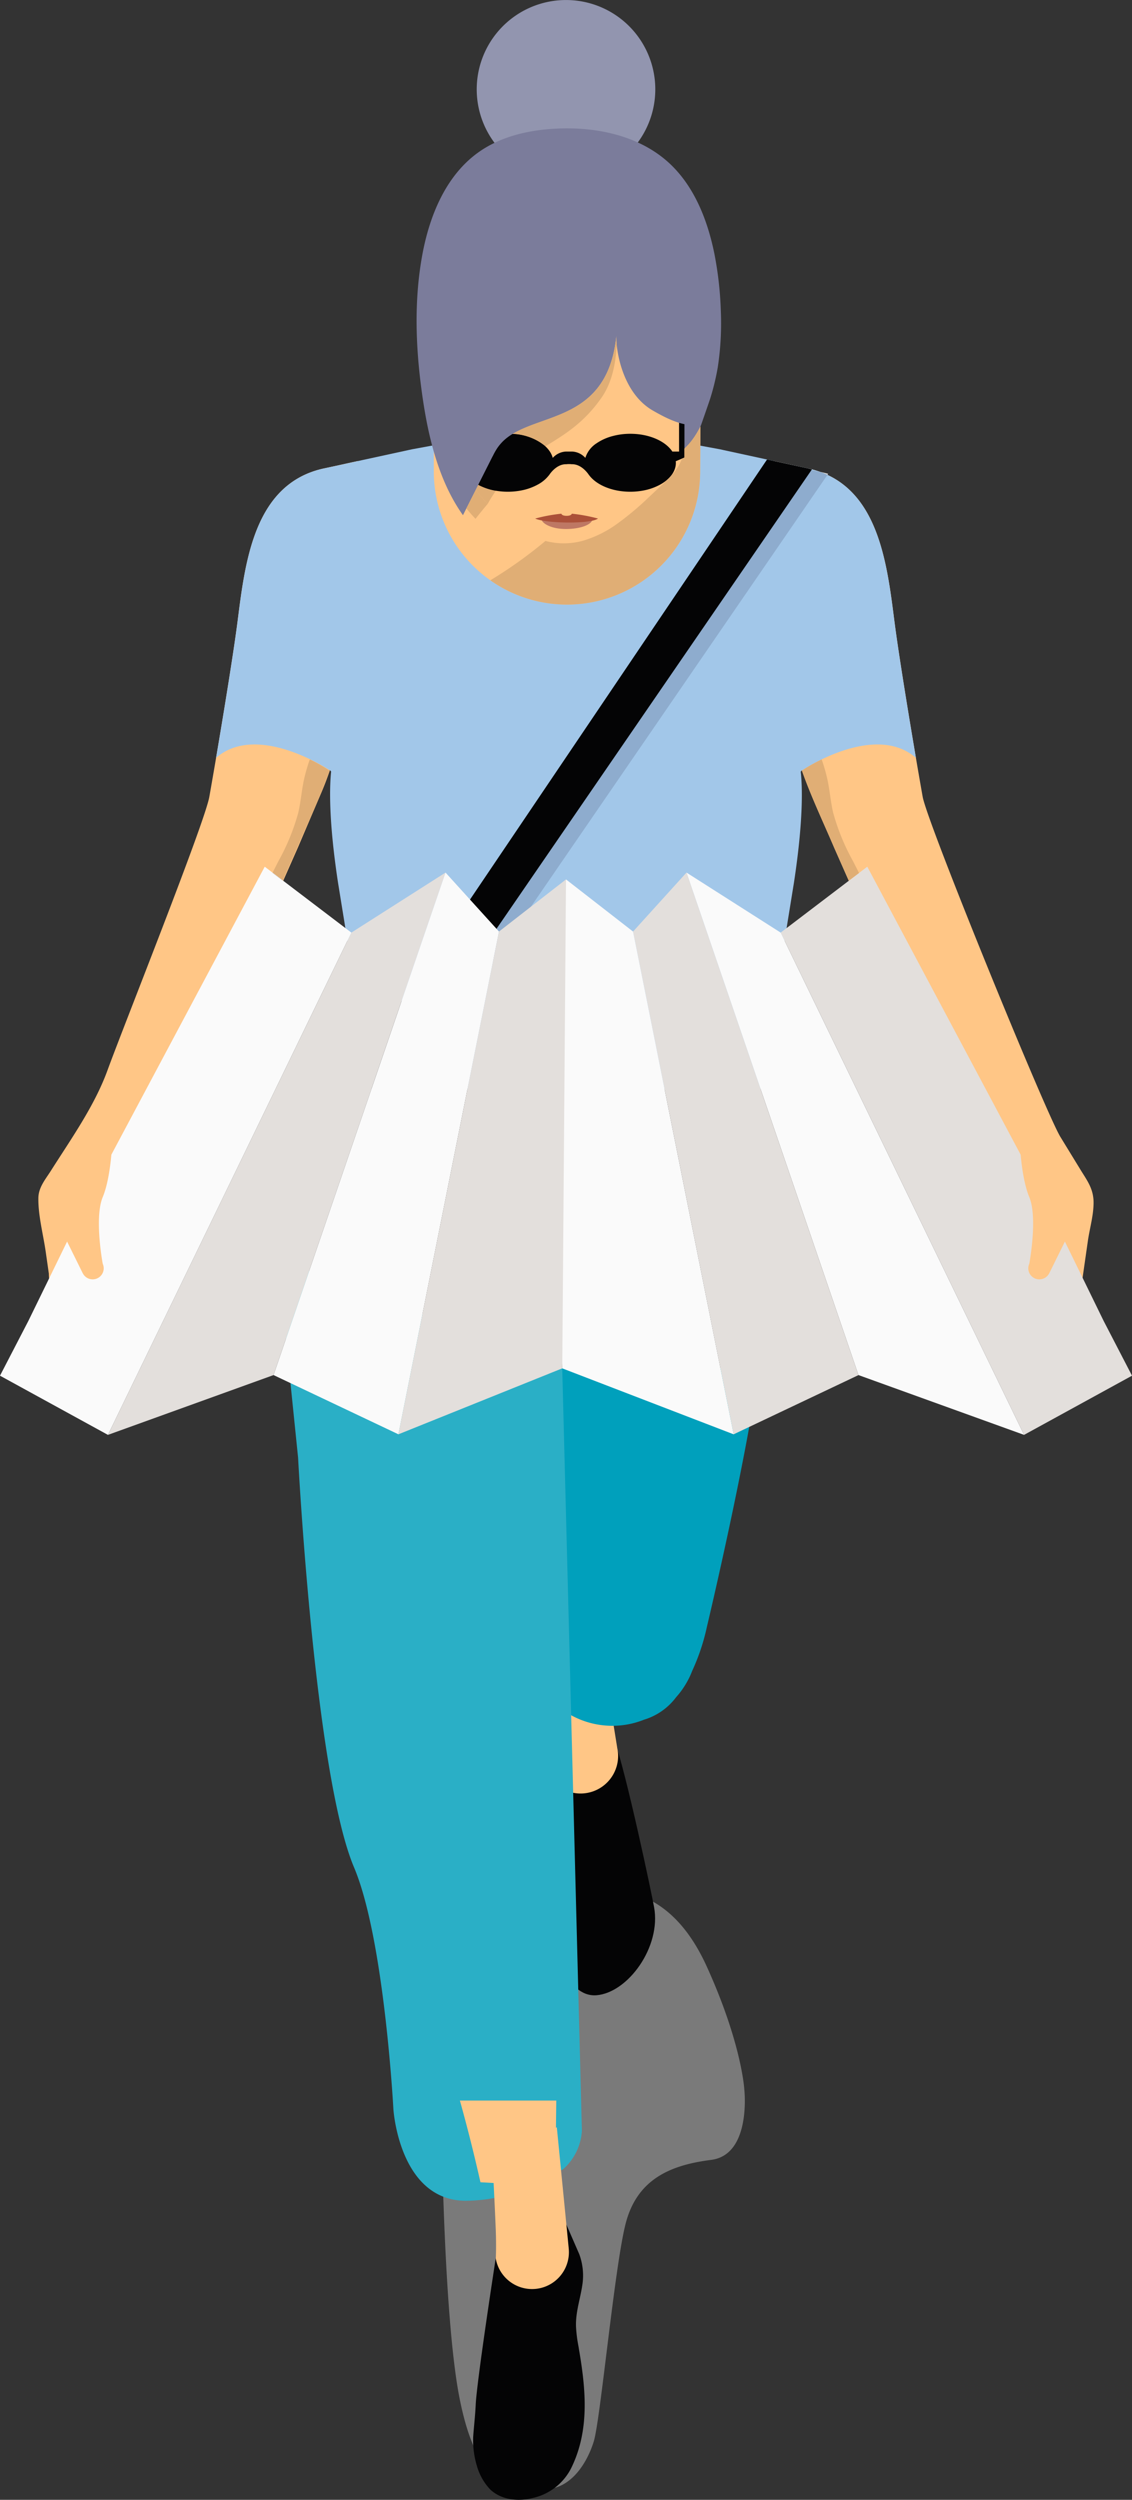 <svg xmlns="http://www.w3.org/2000/svg" width="264.724" height="584.361" viewBox="0 0 264.724 584.361">
  <rect x="0" y="0" width="264.724" height="584.361" fill="#333333" stroke="none"/>
  <g transform="translate(555.174 -11128.285)">
    <path id="Path_1984" data-name="Path 1984" d="M1087.5,882.956q-.643,0-1.262.007c-8.619.094-30.251,2.994-32.858,5.266s-1.892,50.905-.536,50.905h0s.488,44.432,4.187,63.112c4.4,22.269,12.454,19.509,16.964,20.821a10.541,10.541,0,0,0,2.946.442c6.448,0,10.117-6.725,11.474-11.153,1.553-5.06,4.743-39.739,7.359-50.548s10.617-14.071,20.083-15.273,7.769-16.414,7.769-16.414-.552-10.644-8.752-28.721c-7.806-17.207-18.9-18.443-27.379-18.443" transform="translate(-1504.735 10686.651)" fill="#c1c1c1" opacity="0.502"/>
    <rect id="Rectangle_102" data-name="Rectangle 102" width="75.559" height="143.989" transform="translate(-454.82 11567.89)" fill="none"/>
    <rect id="Rectangle_103" data-name="Rectangle 103" width="75.542" height="143.989" transform="translate(-454.816 11567.89)" fill="none"/>
    <path id="Path_1985" data-name="Path 1985" d="M1069.321,915.881s3.228,13.091,10.567,12.5,15.157-11.27,13.469-20.576c-.63-3.473-6.295-30.441-9.339-39.333-3.358-9.8-25.283,40.149-25.283,40.149" transform="translate(-1495.567 10666.317)" fill="#040405"/>
    <path id="Path_1986" data-name="Path 1986" d="M1079.857,875.168l0-.009-1.049-6.533h-.3l-.836-5.046h-15.173l2.817,7.094a8.783,8.783,0,1,0,14.756,6.434,8.9,8.9,0,0,0-.222-1.94" transform="translate(-1490.698 10661.645)" fill="#ffc686"/>
    <path id="Path_1987" data-name="Path 1987" d="M1060.647,829.9l-1.975,73.829a65.431,65.431,0,0,0,13.253,5.994,20,20,0,0,0,19.17,2.375,14.659,14.659,0,0,0,7.469-5.227,20,20,0,0,0,3.788-6.194,49.2,49.2,0,0,0,3.436-10.3s8.839-37.057,12.161-60.48Z" transform="translate(-1495.646 10618.181)" fill="#00a0bc"/>
    <path id="Path_1990" data-name="Path 1990" d="M1035.432,818.781l4.744,46.436s3.832,73.872,13.086,95.766c7.1,16.8,9.2,56.51,9.2,56.51s1.32,21.263,16.82,21.423a39.138,39.138,0,0,0,18.166-4.643,6.6,6.6,0,0,1,1.471-.788c1.264-.706,2.393-1.413,3.378-2.071a13.064,13.064,0,0,0,4.247-8.844l-4.6-178.319Z" transform="translate(-1525.639 10603.83)" fill="#2aafc6"/>
    <path id="Path_1991" data-name="Path 1991" d="M1160.874,909.736c-.24-2.488-1.429-4.194-2.8-6.382q-2.46-4.017-4.918-8.033c-3.4-5.55-31.12-73.366-32.2-79.489-2.451-13.851-5.55-32.764-6.583-40.831-1.647-12.834-3.468-29.28-16.373-34.725a21.563,21.563,0,0,0-3.878-1.209c-.687-.147-7.93-1.736-7.93-1.736-.4.584,0,2.921,0,3.663q-.007,2.165-.018,4.329c-.011,2.774-.025,5.546-.023,8.319,0,5.531.067,11.068.3,16.6a172.521,172.521,0,0,0,4,31.836c2.078,8.922,6.185,17.168,9.767,25.556l6.837,15.461,1.929-.818,35.371,60.5,7.229,4-15.036,7.534,8.846,18.812s6.054,5.8,12.79-3.692q.7-4.875,1.4-9.755c.431-2.989,1.329-5.928,1.338-8.97,0-.337-.014-.66-.043-.971" transform="translate(-1460.358 10498.715)" fill="#ffc686"/>
    <path id="Path_1992" data-name="Path 1992" d="M1085.729,737.331s-7.24,1.592-7.927,1.736a21.515,21.515,0,0,0-3.88,1.209c-12.9,5.442-14.726,21.893-16.371,34.725-1.033,8.065-4.132,26.983-6.583,40.834-1.081,6.12-20.154,53.86-23.812,63.922-3.042,8.363-8.555,16.093-13.308,23.6-1.255,1.954-2.817,3.8-2.859,6.226-.076,4.061,1.129,8.514,1.709,12.543q.371,2.6.744,5.195a6.573,6.573,0,0,0,.3,2.114c6.736,9.49,12.788,3.695,12.788,3.695l8.848-18.815-15.035-7.536,7.229-4,35.371-60.5,1.928.816,6.837-15.464q2.735-6.408,5.477-12.815c3.2-7.506,4.948-15.262,6.276-23.329,2.916-17.681,2.263-35.838,2.263-53.693Z" transform="translate(-1557.189 10498.715)" fill="#ffc686"/>
    <path id="Path_1971" data-name="Path 1971" d="M1088.821,769.078l.052-.062Z" transform="translate(-1456.737 10539.605)" fill="#dedede"/>
    <path id="Path_1994" data-name="Path 1994" d="M1187.791,779.5c-1.649-12.834-3.468-29.282-16.373-34.725a21.573,21.573,0,0,0-3.878-1.209c-.621-.133-16.481-3.576-19.63-4.26l-.907-.2-28.54-5.268-5.055,1.106v1.067l-9.943-2.174-28.541,5.268-15.9,3.454v.011l-4.641.992a21.578,21.578,0,0,0-3.88,1.209c-12.905,5.442-14.726,21.891-16.371,34.725-.822,6.4-2.941,19.63-5.007,31.74,9.668-8.434,26.511,2.815,26.6,2.925l.027-.069.284.337c-.369,3.518-.607,11.407,1.61,25.961l7.813,48.248h91l7.811-48.248c2.258-14.815,1.963-22.585,1.583-25.927l.313-.371.028.069c.087-.11,16.929-11.359,26.6-2.925-2.064-12.11-4.185-25.34-5-31.74" transform="translate(-1533.773 10494.213)" fill="#a2c7e9"/>
    <path id="Path_1995" data-name="Path 1995" d="M1113.641,759.983l.232-33.85-.314-.069-16.551-3.056-22.042-1.354-22.055,4.073-1.553.337v33.918a31.142,31.142,0,1,0,62.284,0" transform="translate(-1505.087 10478.484)" fill="#ffc686"/>
    <path id="Path_1996" data-name="Path 1996" d="M1147.871,738.442c.35.124.694.259,1.028.4.229.1.453.2.676.3l.172-.254c-.309-.08-.6-.172-.926-.241-.08-.018-.417-.092-.95-.206M1050.964,882.71h-4.385l.165,1.015h3.523Z" transform="translate(-1511.252 10500.148)" fill="#dedede"/>
    <path id="Path_1997" data-name="Path 1997" d="M1090.8,738.442c.348.126.69.259,1.028.4-.339-.142-.68-.275-1.028-.4" transform="translate(-1454.182 10500.148)" fill="#e0ae75"/>
    <path id="Path_1998" data-name="Path 1998" d="M1139.908,737.626v0l-93.835,138.966,1.159,7.169h4.384L1150.229,740.2c-.225-.1-.449-.2-.678-.3-.334-.144-.678-.275-1.026-.4l-8.617-1.869" transform="translate(-1511.906 10499.096)" fill="#8eacce"/>
    <path id="Path_1999" data-name="Path 1999" d="M1147.814,739.258c-.328-.071-4.874-1.056-9.567-2.075v0l-93.835,138.965,1.326,8.184h3.523l99.48-144.834c-.311-.08-.607-.174-.927-.243" transform="translate(-1514.05 10498.523)" fill="#040405"/>
    <path id="Path_1972" data-name="Path 1972" d="M1153.641,867.178l8.66,17.733h0l6.636,12.807-25.242,13.835-27.876-57.5-20.313-41.9-8.734-18.011,20.257-15.406,41.045,77.038Z" transform="translate(-1459.385 10552.151)" fill="#e3dfdc"/>
    <path id="Path_1973" data-name="Path 1973" d="M1075.01,793.37l-8.539,17.617L1018.09,910.78l38.724-13.979,32.432-94.719,7.788-22.745Z" transform="translate(-1548.02 10552.924)" fill="#e3dfdc"/>
    <path id="Path_1974" data-name="Path 1974" d="M1075.217,779.336l-7.866,22.974L1035,896.8l29.2,13.846,19.747-98.672,3.775-18.851Z" transform="translate(-1526.203 10552.924)" fill="#fafafa"/>
    <path id="Path_1975" data-name="Path 1975" d="M1086.942,780.034l-15.679,12.193-3.626,18.125-19.9,99.4,38.321-15.42.88-31.273Z" transform="translate(-1509.753 10553.824)" fill="#e3dfdc"/>
    <path id="Path_1976" data-name="Path 1976" d="M1099.18,793.37l8.539,17.617L1156.1,910.78,1117.376,896.8l-32.432-94.719-7.788-22.745Z" transform="translate(-1471.792 10552.924)" fill="#fafafa"/>
    <path id="Path_1977" data-name="Path 1977" d="M1084.2,779.336l7.866,22.974,32.356,94.494-29.2,13.846-19.747-98.672-3.775-18.851Z" transform="translate(-1478.834 10552.924)" fill="#e3dfdc"/>
    <path id="Path_1978" data-name="Path 1978" d="M1065.351,780.034l15.679,12.193,3.626,18.125,19.9,99.4-40.08-15.42Z" transform="translate(-1488.162 10553.824)" fill="#fafafa"/>
    <path id="Path_1979" data-name="Path 1979" d="M1083.73,734.426s-2.135,5.016-5.947,7.011-3-8.393-3-8.393Z" transform="translate(-1474.943 10493.184)" fill="#7b7c9b"/>
    <path id="Path_1980" data-name="Path 1980" d="M1089.86,721.946s-29.244,4.989-31.992,15.131l-3.988,10.463c-2.336,6.136,1.954,13.091,5.8,17.6,3.91,4.588,9.059,8.9,15.012,10.633a16.8,16.8,0,0,0,9.112.069,26.244,26.244,0,0,0,8.148-4.057,68.922,68.922,0,0,0,7.3-6.134c1.111-1.04,2.249-2.114,3.362-3.172a20.04,20.04,0,0,0,3.326-3.734,5.8,5.8,0,0,0,1.017-2.286c.028-.309-.014-.651-.014-.964v-9.538Z" transform="translate(-1502.688 10478.859)" fill="#ffc686"/>
    <path id="Path_1981" data-name="Path 1981" d="M1097.5,710.991a20.88,20.88,0,1,1-21.054-20.7,20.877,20.877,0,0,1,21.054,20.7" transform="translate(-1499.431 10438)" fill="#9295af"/>
    <path id="Path_1982" data-name="Path 1982" d="M1106.227,732.155h-1.26v9.652h-1.573c-1.613-2.442-5.41-4.155-9.836-4.155a15.985,15.985,0,0,0-4.107.531,12.1,12.1,0,0,0-3.816,1.718,6.285,6.285,0,0,0-2.584,3.388,4.43,4.43,0,0,0-3.06-1.482h-1.5a4.435,4.435,0,0,0-3.062,1.484c-.852-3.2-5.222-5.639-10.5-5.639a15.983,15.983,0,0,0-4.107.531,12.063,12.063,0,0,0-3.814,1.718,5.693,5.693,0,0,0-2.746,4.524c0,3.743,4.776,6.775,10.667,6.775a16.358,16.358,0,0,0,3.085-.291,13.138,13.138,0,0,0,4.066-1.468,8.1,8.1,0,0,0,2.478-2.119l.007.011.055-.087.062-.089c.4-.57,1.816-2.387,3.813-2.387a2.5,2.5,0,0,0,.431-.03h.634a2.493,2.493,0,0,0,.431.03c2.368,0,3.931,2.563,3.931,2.563l.009-.011c1.707,2.291,5.369,3.878,9.627,3.878a16.34,16.34,0,0,0,3.085-.291,13.155,13.155,0,0,0,4.068-1.468c2.153-1.239,3.511-3.023,3.511-5.016,0-.119-.019-.234-.025-.353l2.029-.863Z" transform="translate(-1501.339 10492.034)" fill="#040405"/>
    <path id="Path_1983" data-name="Path 1983" d="M1120.74,745.809a82.933,82.933,0,0,0-1.489-13.068c-1.656-8.2-4.9-16.2-10.944-21.568-6.92-6.134-16.684-8.17-25.922-7.731-6.425.3-12.978,1.771-18.235,5.481-7.729,5.458-11.581,14.969-13.258,24.28-2.034,11.281-1.452,22.9.284,34.234,1.42,9.256,3.933,18.906,9.27,26.376l6.927-13.718h.018a15.393,15.393,0,0,1,1.147-2.034c6.184-9.1,25.537-3.784,27.8-26.277-.236,1.849.754,13.132,8.546,17.587,3.481,1.991,7.284,3.908,11.254,3.328,0,0,1.981-5.648,2.2-6.388a56.168,56.168,0,0,0,1.7-7.1,68.329,68.329,0,0,0,.7-13.4" transform="translate(-1507.353 10454.906)" fill="#7b7c9b"/>
    <path id="Path_1984-2" data-name="Path 1984" d="M1022.363,867.178l-8.658,17.733-6.636,12.807,25.242,13.835,27.879-57.5,20.31-41.9,8.734-18.011-20.258-15.406-41.045,77.038Z" transform="translate(-1562.243 10552.151)" fill="#fafafa"/>
    <path id="Path_2013" data-name="Path 2013" d="M1024.595,835.586s-2.016-10.711,0-15.562,2.249-13.427,2.249-13.427L1012.1,821.985l7.729,15.645.007.011.121.245.009,0a2.584,2.584,0,0,0,4.625-2.3Z" transform="translate(-1555.747 10588.105)" fill="#ffc686"/>
    <path id="Path_2014" data-name="Path 2014" d="M1113.422,835.586s2.016-10.711,0-15.562-2.249-13.427-2.249-13.427l14.742,15.388-7.729,15.645-.007.011-.122.245-.009,0a2.584,2.584,0,0,1-4.625-2.3Z" transform="translate(-1427.891 10588.105)" fill="#ffc686"/>
    <path id="Path_2015" data-name="Path 2015" d="M1062.372,743.417c.259.882,2.323,2.114,5.676,2.114s6-1,6.191-2.231Z" transform="translate(-1490.871 10506.418)" fill="#be7864"/>
    <path id="Path_2016" data-name="Path 2016" d="M1069.055,743.208c1.154,0,1.22-.5,1.22-.5a39.1,39.1,0,0,1,6.118,1.136c-1.759,1.347-12.385,1.134-14.683,0a39.052,39.052,0,0,1,6.118-1.136s.067.5,1.226.5" transform="translate(-1491.724 10505.658)" fill="#ab5038"/>
    <path id="Path_2017" data-name="Path 2017" d="M1106.263,733.8a18.023,18.023,0,0,1-3.738,5.2v2.087l-.612.263-.069.179a5.753,5.753,0,0,1-.673,1.464,5.107,5.107,0,0,1-.28.454,13.949,13.949,0,0,1-1.739,2.174c-.149.167-.312.332-.483.492-.362.362-.736.715-1.1,1.065-1.115,1.061-2.254,2.135-3.365,3.175a68.682,68.682,0,0,1-7.3,6.134,26.251,26.251,0,0,1-8.145,4.054,17.042,17.042,0,0,1-4.455.6,16.588,16.588,0,0,1-4.286-.561,104.092,104.092,0,0,1-12.882,9.2,31.137,31.137,0,0,0,49.063-25.462Z" transform="translate(-1497.638 10494.157)" fill="#e0ae75"/>
    <path id="Path_2018" data-name="Path 2018" d="M1080.687,733.775a12.8,12.8,0,0,1-1.085,2,16.288,16.288,0,0,1-2.655,3.246v.009a18.022,18.022,0,0,0,3.74-5.2Z" transform="translate(-1472.061 10494.125)" fill="#6c6f88"/>
    <path id="Path_2019" data-name="Path 2019" d="M1094.588,737.172a13.412,13.412,0,0,1-.673,1.468,5.816,5.816,0,0,0,.673-1.468m-.953,1.922h0a14.039,14.039,0,0,1-1.736,2.169,14.039,14.039,0,0,0,1.736-2.169m-2.219,2.664h0c-.367.362-.738.715-1.106,1.067-1.118,1.058-2.254,2.133-3.365,3.172a68.987,68.987,0,0,1-7.307,6.134,26.168,26.168,0,0,1-8.143,4.054,16.78,16.78,0,0,1-8.734.03l-.009.007a16.605,16.605,0,0,0,4.288.561,17.045,17.045,0,0,0,4.455-.6,26.168,26.168,0,0,0,8.143-4.054,68.987,68.987,0,0,0,7.307-6.134c1.111-1.04,2.247-2.114,3.365-3.172.369-.353.74-.706,1.106-1.067" transform="translate(-1490.381 10498.51)" fill="#e0ae75"/>
    <path id="Path_2020" data-name="Path 2020" d="M1079.12,736.065h0c-.007,1.175,0,2.1,0,2.1v-2.1Zm-3.369,6.626c-.16.167-.321.332-.486.495a6.558,6.558,0,0,0,.486-.495" transform="translate(-1474.232 10497.08)" fill="#040405"/>
    <path id="Path_2021" data-name="Path 2021" d="M1056.847,740.3l-.678,1.345-1.484,2.939c.712.935,2.128,2.435,2.128,2.435s1.773-2.256,2.854-3.5c-.655-.68-1.285-1.379-1.885-2.082-.309-.364-.623-.745-.934-1.139" transform="translate(-1500.793 10502.553)" fill="#e0ae75"/>
    <path id="Path_2022" data-name="Path 2022" d="M1055.63,740.3l0,0c.314.392.625.772.934,1.136q.9,1.058,1.888,2.084l0,0c-.657-.68-1.289-1.377-1.89-2.08-.309-.362-.621-.747-.932-1.141" transform="translate(-1499.575 10502.551)" fill="#e0ae75"/>
    <path id="Path_1985-2" data-name="Path 1985" d="M1056.009,740.308l-.678,1.345.683-1.349Z" transform="translate(-1499.957 10502.551)" fill="#6c6f88"/>
    <path id="Path_2024" data-name="Path 2024" d="M1070.011,724.516c0,.037-.009.078-.011.124,0-.041.009-.082.011-.124" transform="translate(-1481.027 10482.176)" fill="#6c6f88"/>
    <path id="Path_2025" data-name="Path 2025" d="M1088.547,724.572c-1.979,19.014-16.238,18.024-24.253,22.9a12.63,12.63,0,0,1,7.651,2.9c4.3-2.648,9-5.4,13.187-11.467,3.257-4.725,3.374-10.93,3.491-12.215a13,13,0,0,1-.076-2.123m-32.294,34.8-.623,1.235c.311.394.623.776.932,1.141.6.7,1.232,1.4,1.89,2.08.089-.154.179-.309.268-.472a26.345,26.345,0,0,1,1.665-2.6,13.5,13.5,0,0,1-4.132-1.381" transform="translate(-1499.573 10482.248)" fill="#e0ae75"/>
    <path id="Path_2026" data-name="Path 2026" d="M1063.943,734.572a11.182,11.182,0,0,0-3.537,3.243,15.788,15.788,0,0,0-1.148,2.034h-.016l-3.342,6.62a13.551,13.551,0,0,0,4.13,1.381,39.625,39.625,0,0,1,7.252-7.518c1.363-1.031,2.813-1.94,4.308-2.861a12.64,12.64,0,0,0-7.648-2.9" transform="translate(-1499.223 10495.154)" fill="#040405"/>
    <path id="Path_2027" data-name="Path 2027" d="M1088.548,724.57c-2.323,22.351-21.614,17.069-27.787,26.153a15.28,15.28,0,0,0-1.148,2.034h-.018l-3.967,7.852.625-1.235,3.342-6.617h.018a15.28,15.28,0,0,1,1.148-2.034,11.178,11.178,0,0,1,3.534-3.246c8.012-4.879,22.276-3.891,24.252-22.9a12.759,12.759,0,0,0,.078,2.121v0a12.755,12.755,0,0,1-.078-2.121" transform="translate(-1499.575 10482.246)" fill="#6c6f88"/>
    <path id="Path_2028" data-name="Path 2028" d="M1092.064,776.4l.023.053-.023-.053m.048.112c.016.037.034.076.051.115-.016-.039-.034-.078-.051-.115m.064.151.046.1-.046-.1m.055.124c.019.043.037.087.057.131-.021-.044-.039-.087-.057-.131m.059.14c.016.041.035.08.051.119l-.051-.119m.062.144.055.128-.055-.128m.055.128,3.463,7.834Z" transform="translate(-1452.552 10549.141)" fill="#dedede"/>
    <path id="Path_2029" data-name="Path 2029" d="M1093.569,767.791a37.383,37.383,0,0,0-4.54,2.556h0v0l-.011.007v0l-.025-.071-.057.067c2.064,5.839,4.721,11.478,7.172,17.168a.28.28,0,0,1,.023.053l.025.057a1.248,1.248,0,0,0,.051.117l.016.037c.014.034.028.067.044.1l.009.018.055.133,0,.007c.019.041.035.082.051.121l.009.023c.021.044.041.087.057.131l3.463,7.834,2.394-1.821c-.465-.919-.93-1.835-1.4-2.756a50.954,50.954,0,0,1-4.659-11.382c-.577-2.5-.77-5.076-1.3-7.586a40.612,40.612,0,0,0-1.379-4.819" transform="translate(-1456.593 10538.024)" fill="#e0ae75"/>
    <path id="Path_2030" data-name="Path 2030" d="M1088.99,768.881l-.057.067.057-.067.023.071,0,0,0,0Zm.037.06h0m0,0-.009.009.009-.009m-.011.009h0m0,0h0" transform="translate(-1456.593 10539.432)" fill="#8eacce"/>
    <path id="Path_1986-2" data-name="Path 1986" d="M1093.726,781.2l2.4-1.823Z" transform="translate(-1450.407 10552.979)" fill="#c7c4c1"/>
    <path id="Path_2032" data-name="Path 2032" d="M1043.6,767.791a40.168,40.168,0,0,0-1.381,4.819c-.529,2.51-.724,5.085-1.3,7.586a50.833,50.833,0,0,1-4.659,11.382l-1.361,2.68,2.391,1.821,3.429-7.758c2.547-5.962,5.355-11.854,7.515-17.967l-.055-.067-.025.071a36.23,36.23,0,0,0-4.553-2.568" transform="translate(-1526.329 10538.024)" fill="#e0ae75"/>
    <path id="Path_2033" data-name="Path 2033" d="M1034.918,779.346c-.012.023-.023.05-.037.073l2.394,1.821.034-.076Z" transform="translate(-1526.35 10552.938)" fill="#d8d8d8"/>
    <path id="Path_1988" data-name="Path 1988" d="M1080.089,947.864c-.048-.279-.1-.559-.149-.841a32.312,32.312,0,0,1-.5-4.1c-.167-3.532,1.072-6.787,1.523-10.234a14.4,14.4,0,0,0-.765-6.819l-4.157-9.549-13.684-.266c0-.4-6.061,38.248-6.382,45-.133,2.79-.449,5.316-.591,7.527a20.955,20.955,0,0,0,.9,6.876,13.327,13.327,0,0,0,3.055,5.374c2.719,2.575,6.725,2.9,10.2,1.97a13.3,13.3,0,0,0,8.743-6.885c4.412-8.917,3.436-18.613,1.8-28.052" transform="translate(-1499.903 10729.369)" fill="#040405"/>
    <path id="Path_1989" data-name="Path 1989" d="M1079.465,939.159l-2.783-28.279-.2.165.078-6.388h-22.539c1.951,6.981,3.55,13.526,4.808,19.1l3.078.174s.334,6.581.5,10.947c.156,4.2.011,6.526,0,6.693a8.615,8.615,0,0,0,17.105-1.475,8.334,8.334,0,0,0-.053-.932Z" transform="translate(-1501.645 10714.656)" fill="#ffc686"/>
  </g>
</svg>
